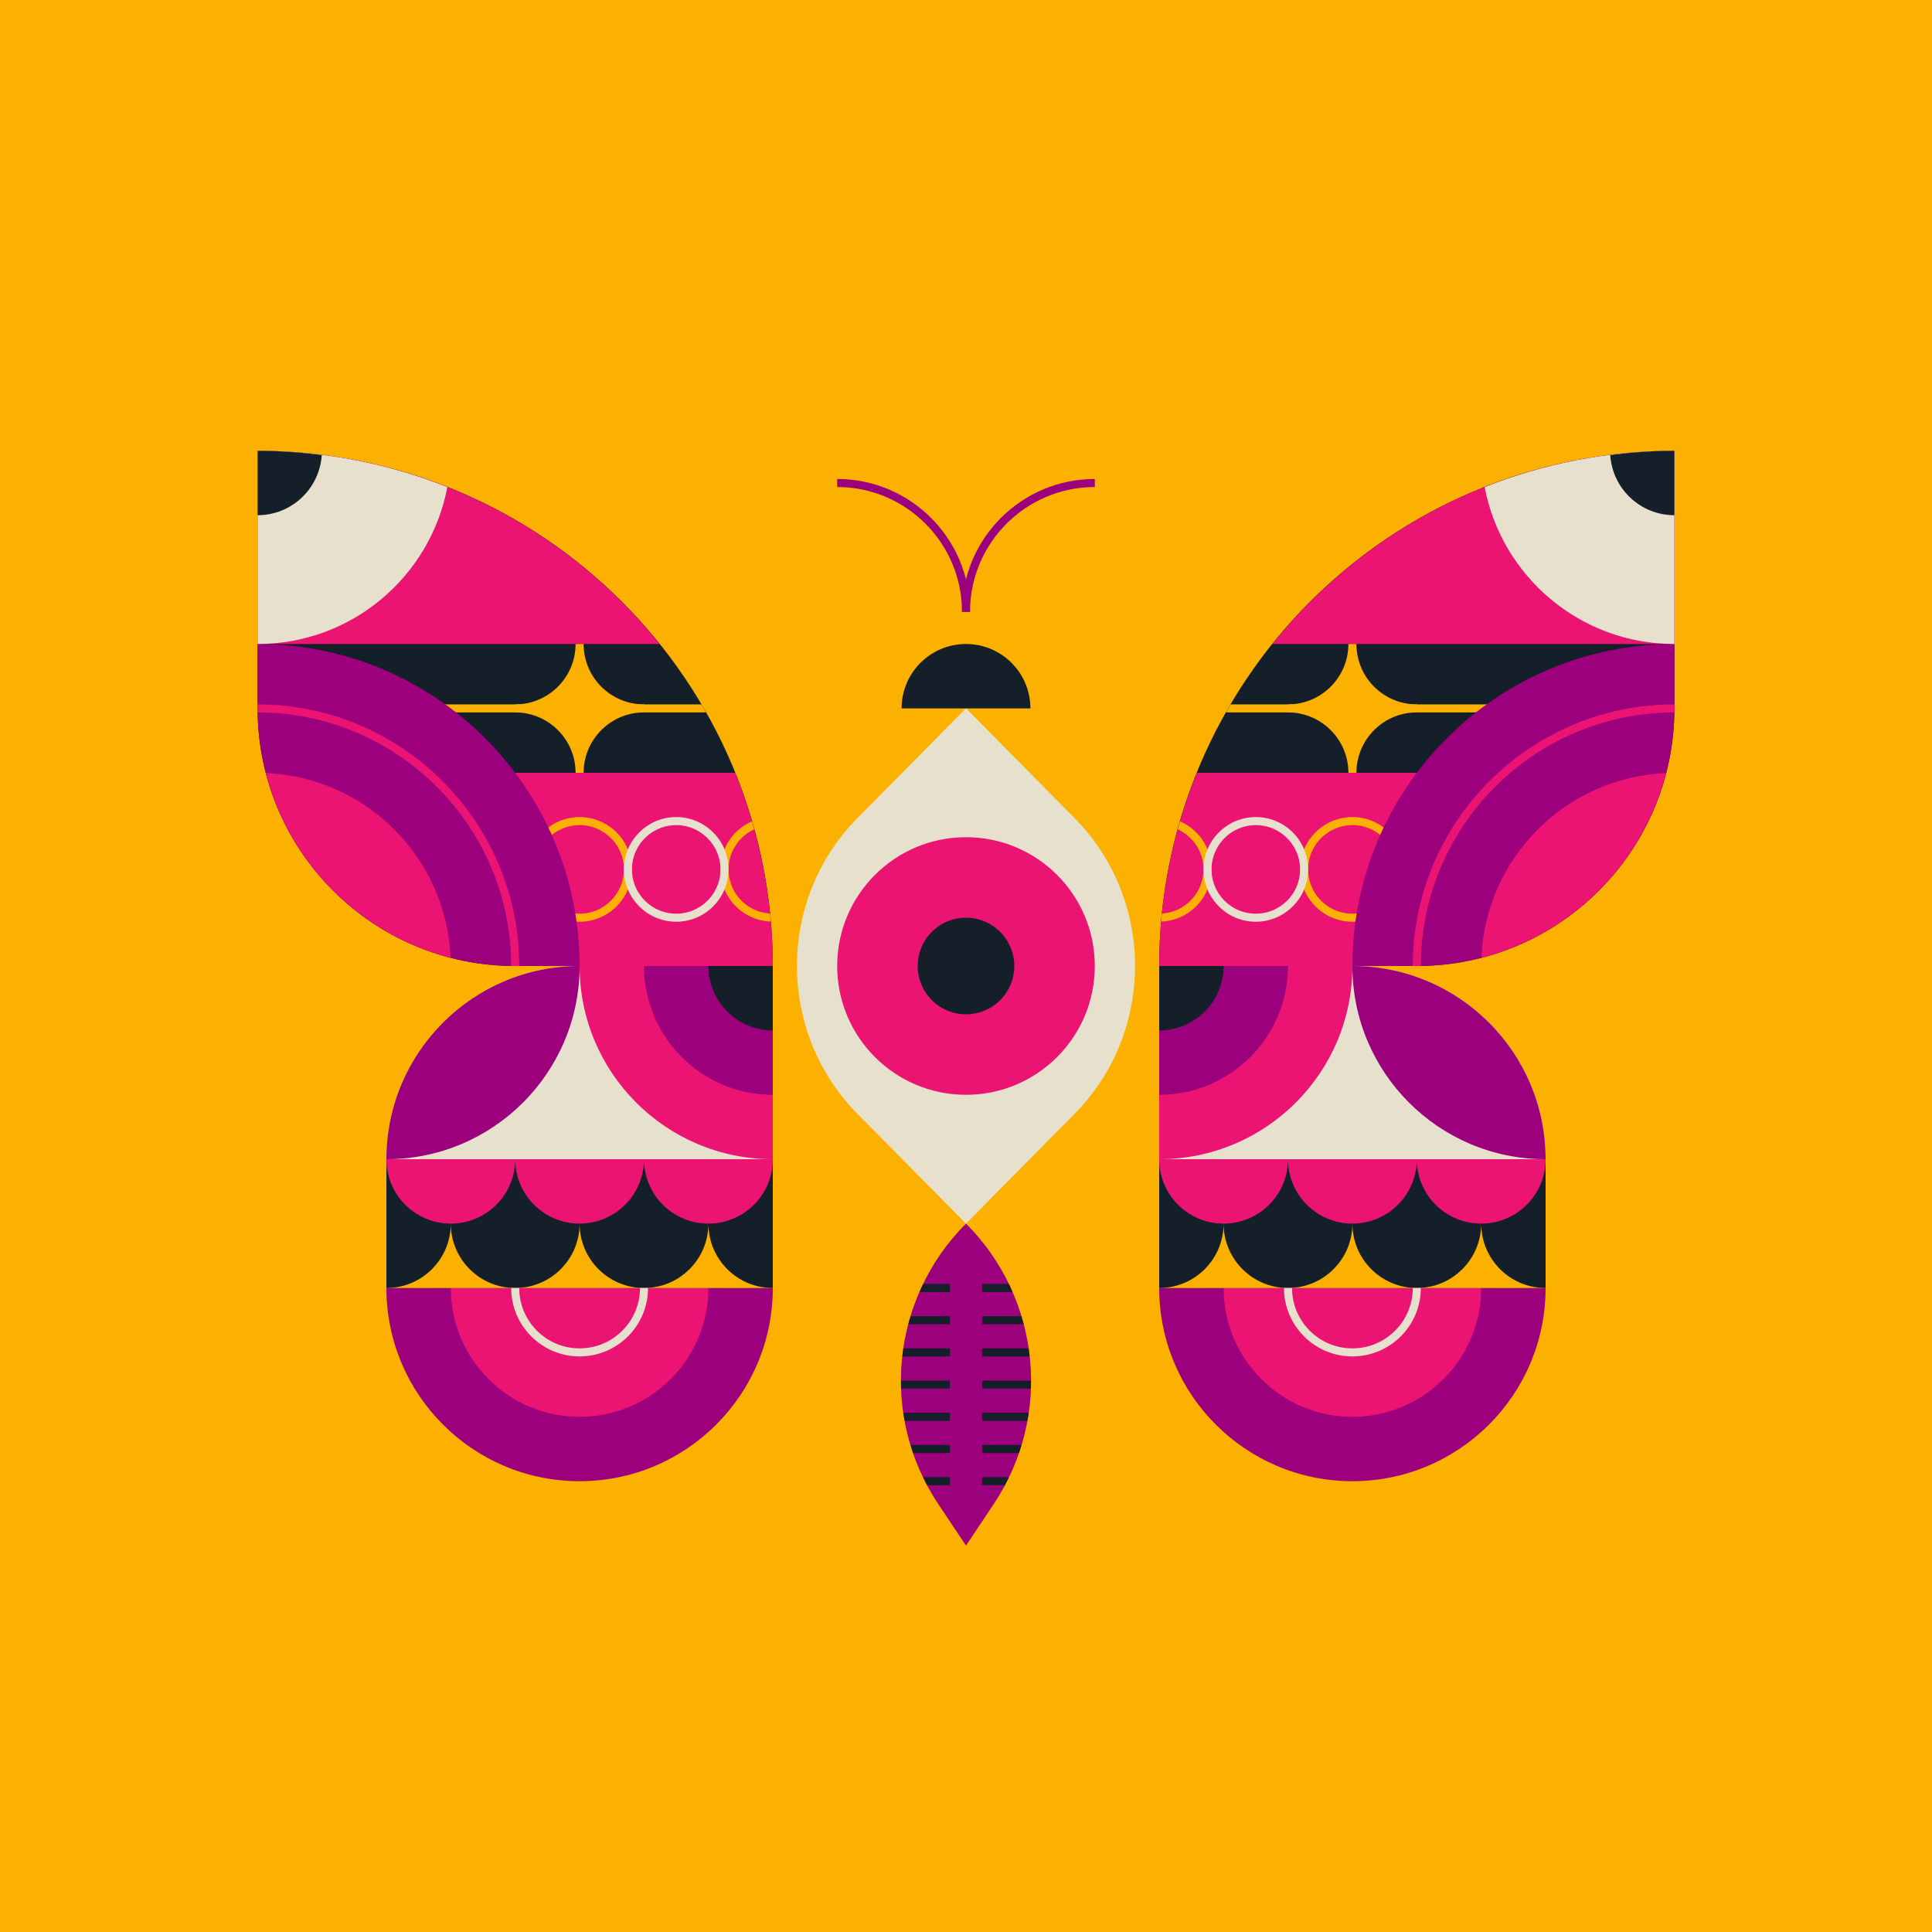 <svg xmlns="http://www.w3.org/2000/svg" width="240" height="240" fill="none"><g clip-path="url(#a)"><path fill="#FCB100" d="M0 0h240v240H0z"/><path fill="#151F2A" d="M144 120h32c17.67 0 32-14.33 32-32V56c-35.35 0-64 28.65-64 64Z"/><path fill="#EB1473" d="M148.67 96c-3 7.41-4.67 15.51-4.67 24h32V96h-27.33Z"/><path fill="#FCB100" d="M152.3 88.5h55.69c0-.17.01-.33.01-.5v-.5h-55.13c-.2.33-.39.67-.57 1Zm15.7 26c-3.58 0-6.5-2.92-6.5-6.5s2.92-6.5 6.5-6.5 6.5 2.92 6.5 6.5-2.92 6.5-6.5 6.5Zm0-12a5.51 5.51 0 0 0-5.5 5.5c0 3.03 2.47 5.5 5.5 5.5s5.5-2.47 5.5-5.5-2.47-5.5-5.5-5.5Z"/><path fill="#E6E0CC" d="M168 120h-24v24c0 13.25 10.75 24 24 24s24-10.75 24-24-10.75-24-24-24Z"/><path fill="#9C007D" d="M168 184c13.25 0 24-10.75 24-24h-48c0 13.25 10.75 24 24 24Zm40-96v-8c-22.09 0-40 17.91-40 40h8c17.67 0 32-14.33 32-32Z"/><path fill="#EB1473" d="M168 120h-24v24c13.25 0 24-10.75 24-24Z"/><path fill="#151F2A" d="M192 144h-48v16h48v-16Z"/><path fill="#9C007D" d="M168 120c0 13.25 10.75 24 24 24 0-13.25-10.75-24-24-24Z"/><path fill="#EB1473" d="M168 152c4.42 0 8-3.58 8-8h-16c0 4.42 3.58 8 8 8Zm-16 0c4.42 0 8-3.58 8-8h-16c0 4.42 3.58 8 8 8Zm32 0c4.42 0 8-3.58 8-8h-16c0 4.42 3.58 8 8 8Z"/><path fill="#9C007D" d="M144 136c8.84 0 16-7.16 16-16h-16v16Z"/><path fill="#151F2A" d="M144 128c4.42 0 8-3.58 8-8h-8v8Z"/><path fill="#EB1473" d="M158.06 80H208V56c-20.21 0-38.21 9.37-49.94 24Z"/><path fill="#E6E0CC" d="M184.43 60.51C186.54 71.61 196.29 80 208 80V56c-8.33 0-16.27 1.61-23.57 4.51Z"/><path fill="#EB1473" d="M176.5 119.99c0-17.36 14.13-31.48 31.49-31.49 0-.17.01-.33.01-.5v-.5c-17.92 0-32.5 14.58-32.5 32.5h.5c.17 0 .33-.01.5-.01Z"/><path fill="#EB1473" d="M206.98 96.03c-12.45.52-22.44 10.51-22.96 22.96 11.22-2.9 20.06-11.73 22.96-22.96ZM152 160c0 8.84 7.16 16 16 16s16-7.16 16-16h-32Z"/><path fill="#FCB100" d="M168 96c0-4.42-3.58-8-8-8 4.42 0 8-3.58 8-8 0 4.42 3.58 8 8 8-4.42 0-8 3.58-8 8Z"/><path fill="#FCB100" d="M168.5 96h-1c0-4.14-3.36-7.5-7.5-7.5v-1c4.14 0 7.5-3.36 7.5-7.5h1c0 4.14 3.36 7.5 7.5 7.5v1c-4.14 0-7.5 3.36-7.5 7.5Zm-5.63-8c2.38.86 4.27 2.75 5.13 5.13a8.565 8.565 0 0 1 5.13-5.13 8.565 8.565 0 0 1-5.13-5.13 8.565 8.565 0 0 1-5.13 5.13Zm-16.29 14.04c-.09.32-.18.65-.27.98 1.88.88 3.19 2.78 3.19 4.98 0 2.92-2.29 5.31-5.16 5.48l-.09 1a6.501 6.501 0 0 0 6.25-6.49c0-2.67-1.62-4.96-3.92-5.96v.01Z"/><path fill="#E6E0CC" d="M156 114.5c-3.58 0-6.5-2.92-6.5-6.5s2.92-6.5 6.5-6.5 6.5 2.92 6.5 6.5-2.92 6.5-6.5 6.5Zm0-12a5.51 5.51 0 0 0-5.5 5.5c0 3.03 2.47 5.5 5.5 5.5s5.5-2.47 5.5-5.5-2.47-5.5-5.5-5.5Z"/><path fill="#151F2A" d="M200.03 56.52C200.3 60.7 203.76 64 208 64v-8c-2.7 0-5.36.19-7.97.52Z"/><path fill="#FCB100" d="M168 152c0 4.42-3.58 8-8 8h16c-4.42 0-8-3.58-8-8Zm-16 0c0 4.42-3.58 8-8 8h16c-4.42 0-8-3.58-8-8Zm32 0c0 4.42-3.58 8-8 8h16c-4.42 0-8-3.58-8-8Z"/><path fill="#E6E0CC" d="M168 168.5c-4.69 0-8.5-3.81-8.5-8.5h1c0 4.14 3.36 7.5 7.5 7.5 4.14 0 7.5-3.36 7.5-7.5h1c0 4.69-3.81 8.5-8.5 8.5Z"/><path fill="#151F2A" d="M96 120H64c-17.67 0-32-14.33-32-32V56c35.35 0 64 28.65 64 64Z"/><path fill="#EB1473" d="M91.33 96c3 7.41 4.67 15.51 4.67 24H64V96h27.33Z"/><path fill="#FCB100" d="M87.7 88.5H32.01c0-.17-.01-.33-.01-.5v-.5h55.13c.2.33.39.67.57 1Zm-15.7 26c-3.58 0-6.5-2.92-6.5-6.5s2.92-6.5 6.5-6.5 6.5 2.92 6.5 6.5-2.92 6.5-6.5 6.5Zm0-12a5.51 5.51 0 0 0-5.5 5.5c0 3.03 2.47 5.5 5.5 5.5s5.5-2.47 5.5-5.5-2.47-5.5-5.5-5.5Z"/><path fill="#E6E0CC" d="M72 120h24v24c0 13.25-10.75 24-24 24s-24-10.75-24-24 10.75-24 24-24Z"/><path fill="#9C007D" d="M72 184c-13.25 0-24-10.75-24-24h48c0 13.25-10.75 24-24 24ZM32 88v-8c22.09 0 40 17.91 40 40h-8c-17.67 0-32-14.33-32-32Z"/><path fill="#EB1473" d="M72 120h24v24c-13.25 0-24-10.75-24-24Z"/><path fill="#151F2A" d="M48 160h48v-16H48v16Z"/><path fill="#9C007D" d="M72 120c0 13.25-10.75 24-24 24 0-13.25 10.75-24 24-24Z"/><path fill="#EB1473" d="M72 152c-4.42 0-8-3.58-8-8h16c0 4.42-3.58 8-8 8Zm16 0c-4.42 0-8-3.58-8-8h16c0 4.42-3.58 8-8 8Zm-32 0c-4.42 0-8-3.58-8-8h16c0 4.42-3.58 8-8 8Z"/><path fill="#9C007D" d="M96 136c-8.84 0-16-7.16-16-16h16v16Z"/><path fill="#151F2A" d="M96 128c-4.42 0-8-3.58-8-8h8v8Z"/><path fill="#EB1473" d="M81.94 80H32V56c20.21 0 38.21 9.37 49.94 24Z"/><path fill="#E6E0CC" d="M55.57 60.51C53.46 71.61 43.71 80 32 80V56c8.33 0 16.27 1.61 23.57 4.51Z"/><path fill="#EB1473" d="M63.5 119.99c0-17.36-14.13-31.48-31.49-31.49 0-.17-.01-.33-.01-.5v-.5c17.92 0 32.5 14.58 32.5 32.5H64c-.17 0-.33-.01-.5-.01Z"/><path fill="#EB1473" d="M33.02 96.03c12.45.52 22.44 10.51 22.96 22.96-11.22-2.9-20.06-11.73-22.96-22.96ZM88 160c0 8.84-7.16 16-16 16s-16-7.16-16-16h32Z"/><path fill="#FCB100" d="M72 96c0-4.42 3.58-8 8-8-4.42 0-8-3.58-8-8 0 4.42-3.58 8-8 8 4.42 0 8 3.58 8 8Z"/><path fill="#FCB100" d="M72.5 96h-1c0-4.14-3.36-7.5-7.5-7.5v-1c4.14 0 7.5-3.36 7.5-7.5h1c0 4.14 3.36 7.5 7.5 7.5v1c-4.14 0-7.5 3.36-7.5 7.5Zm-5.63-8c2.38.86 4.27 2.75 5.13 5.13A8.565 8.565 0 0 1 77.13 88 8.565 8.565 0 0 1 72 82.87 8.565 8.565 0 0 1 66.87 88Zm26.55 14.04c.09.32.18.65.27.98-1.88.88-3.19 2.78-3.19 4.98 0 2.92 2.29 5.31 5.16 5.48l.09 1a6.501 6.501 0 0 1-6.25-6.49c0-2.67 1.62-4.96 3.92-5.96v.01Z"/><path fill="#E6E0CC" d="M84 114.5c-3.58 0-6.5-2.92-6.5-6.5s2.92-6.5 6.5-6.5 6.5 2.92 6.5 6.5-2.92 6.5-6.5 6.5Zm0-12a5.51 5.51 0 0 0-5.5 5.5c0 3.03 2.47 5.5 5.5 5.5s5.5-2.47 5.5-5.5-2.47-5.5-5.5-5.5Z"/><path fill="#151F2A" d="M39.97 56.52C39.7 60.7 36.24 64 32 64v-8c2.7 0 5.36.19 7.97.52Z"/><path fill="#FCB100" d="M72 152c0 4.42 3.58 8 8 8H64c4.42 0 8-3.58 8-8Zm16 0c0 4.42 3.58 8 8 8H80c4.42 0 8-3.58 8-8Zm-32 0c0 4.42 3.58 8 8 8H48c4.42 0 8-3.58 8-8Z"/><path fill="#E6E0CC" d="M72 168.5c-4.69 0-8.5-3.81-8.5-8.5h1c0 4.14 3.36 7.5 7.5 7.5 4.14 0 7.5-3.36 7.5-7.5h1c0 4.69-3.81 8.5-8.5 8.5Z"/><path fill="#151F2A" d="M120 80c-4.42 0-8 3.58-8 8h16c0-4.42-3.58-8-8-8Z"/><path fill="#E6E0CC" d="m120 152 13.47-13.62c10.04-10.15 10.04-26.62 0-36.77L120 87.99l-13.47 13.62c-10.04 10.15-10.04 26.62 0 36.77L120 152Z"/><path fill="#EB1473" d="M120 136c8.837 0 16-7.163 16-16s-7.163-16-16-16-16 7.163-16 16 7.163 16 16 16Z"/><path fill="#151F2A" d="M120 126a6 6 0 1 0 0-12 6 6 0 0 0 0 12Z"/><path fill="#9C007D" d="M120.5 76h-1c0-8.55-6.95-15.5-15.5-15.5v-1c9.1 0 16.5 7.4 16.5 16.5Z"/><path fill="#9C007D" d="M120.5 76h-1c0-9.1 7.4-16.5 16.5-16.5v1c-8.55 0-15.5 6.95-15.5 15.5Zm-.5 76c-9.3 9.3-10.75 23.88-3.45 34.83L120 192l3.45-5.17c7.3-10.95 5.85-25.52-3.45-34.83Z"/><path fill="#151F2A" d="M122 176.5h5.61c.06-.33.13-.67.18-1H122v1Zm0-4h6.04c.01-.33.03-.67.03-1H122v1Zm0 8h4.58c.11-.33.2-.67.31-1h-4.88v1H122Zm0-16h5.17c-.09-.34-.19-.67-.29-1h-4.87v1H122Zm0 4h5.91c-.04-.33-.09-.67-.14-1H122v1Zm0-8h3.77c-.15-.34-.29-.67-.45-1H122v1Zm3.32 23H122v1h2.83c.18-.33.33-.67.49-1Zm-7.32-8h-5.79c.05.33.11.67.18 1H118v-1Zm0-15v-1h-3.32c-.16.33-.3.66-.45 1H118Zm0 19h-4.88c.1.33.19.67.31 1h4.58v-1H118Zm0-8h-6.07c0 .33.02.67.03 1H118v-1Zm0-4h-5.77c-.05.33-.1.67-.14 1H118v-1Zm0 16h-3.32c.16.33.31.67.49 1H118v-1Zm0-20h-4.87c-.1.33-.21.66-.29 1h5.17v-1H118Z"/></g><defs><clipPath id="a"><path fill="#fff" d="M0 0h240v240H0z"/></clipPath></defs></svg>